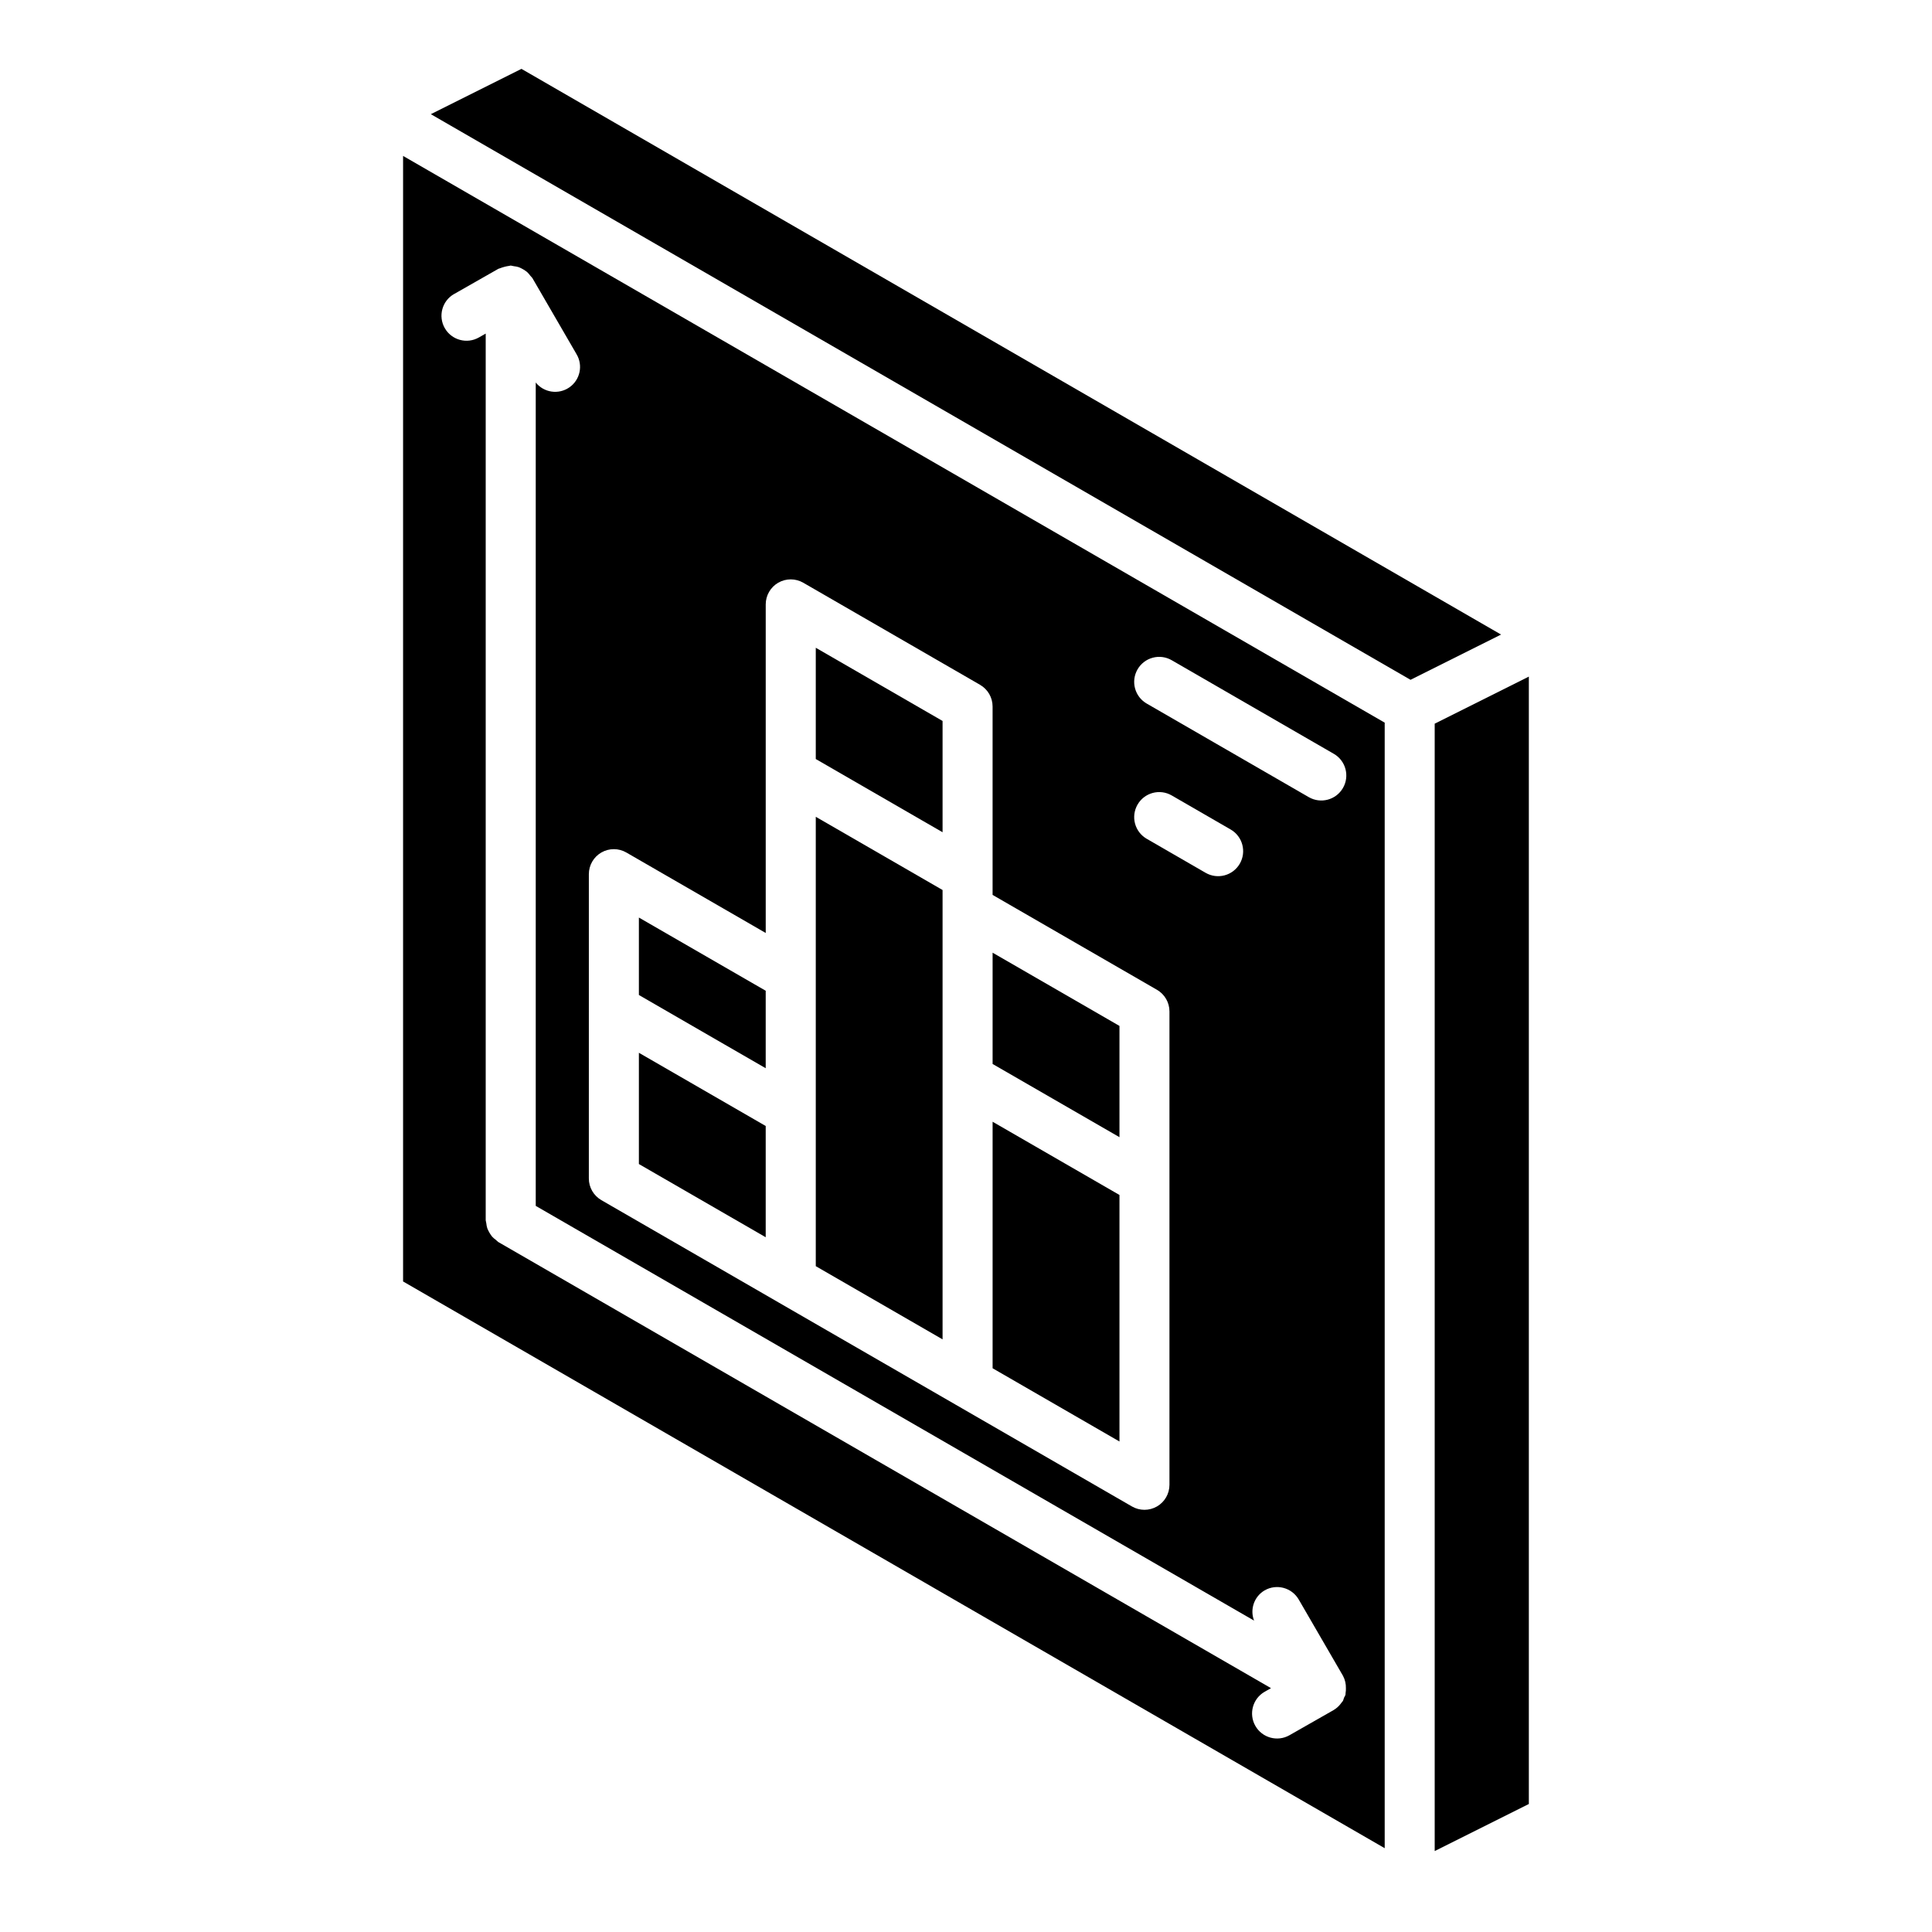 <?xml version="1.0" encoding="UTF-8"?>
<!-- Uploaded to: ICON Repo, www.svgrepo.com, Generator: ICON Repo Mixer Tools -->
<svg fill="#000000" width="800px" height="800px" version="1.1" viewBox="144 144 512 512" xmlns="http://www.w3.org/2000/svg">
 <g>
  <path d="m393.79 364.55v-29.488l-33.602-19.402v29.488l28.035 16.191z"/>
  <path d="m393.79 429.79v-49.93l-28.031-16.188-5.57-3.215v119.09l33.602 19.398z"/>
  <path d="m346.92 442.4-22.617-13.059-10.992-6.344v29.484l33.609 19.402z"/>
  <path d="m440.67 415.88-33.621-19.41v29.492l33.621 19.402z"/>
  <path d="m440.67 460.68-33.621-19.41v65.332l33.621 19.41z"/>
  <path d="m346.92 427.09v-20.531l-33.609-19.398v20.523l22.613 13.062z"/>
  <path d="m524.21 335.78v298.77l24.949-12.473v-298.77z"/>
  <path d="m250.82 483.6 260.14 150.19v-298.28l-260.14-150.19zm194.64-162.21c0.875-1.523 2.324-2.637 4.023-3.09 1.699-0.457 3.508-0.219 5.031 0.664l42.961 24.809v-0.004c3.168 1.832 4.254 5.887 2.422 9.055-1.828 3.172-5.883 4.258-9.051 2.43l-42.961-24.805c-1.523-0.879-2.637-2.328-3.09-4.027-0.457-1.699-0.219-3.508 0.664-5.031zm0 35.84c0.875-1.527 2.324-2.641 4.023-3.094 1.699-0.457 3.508-0.219 5.031 0.664l15.621 9.023c3.168 1.832 4.254 5.887 2.426 9.059-1.832 3.168-5.883 4.258-9.055 2.426l-15.621-9.023c-1.523-0.879-2.633-2.328-3.09-4.023-0.453-1.699-0.215-3.508 0.664-5.031zm-145.41 54.277v-35.84c0-2.371 1.262-4.559 3.312-5.742 2.051-1.188 4.578-1.188 6.629 0l36.934 21.324v-87.078c0-2.371 1.262-4.559 3.312-5.742s4.578-1.184 6.633 0l46.863 27.059h-0.004c2.055 1.184 3.316 3.375 3.316 5.742v49.93l43.562 25.148v-0.004c2.051 1.188 3.312 3.375 3.312 5.742v125.44c0 2.371-1.262 4.559-3.312 5.742s-4.578 1.184-6.629 0l-46.875-27.066-46.867-27.051-0.016-0.012-46.863-27.055h0.004c-2.051-1.188-3.316-3.375-3.312-5.742zm-35.703-189.59 11.719-6.676c0.113-0.066 0.246-0.062 0.363-0.121l-0.004 0.004c0.816-0.324 1.664-0.547 2.531-0.668 0.137-0.008 0.25-0.078 0.391-0.078v-0.004c0.277 0.039 0.555 0.094 0.828 0.168 0.441 0.043 0.875 0.133 1.301 0.262 0.777 0.312 1.504 0.734 2.164 1.246 0.336 0.309 0.637 0.648 0.898 1.016 0.195 0.191 0.375 0.398 0.543 0.613l11.719 20.203c1.762 2.981 0.922 6.816-1.926 8.785s-6.734 1.402-8.898-1.297v218.2l190.37 109.91c-1.16-2.984 0.012-6.371 2.769-8 3.168-1.836 7.223-0.758 9.062 2.41l11.719 20.203c0.539 1.004 0.809 2.129 0.781 3.269 0.02 0.441-0.012 0.883-0.086 1.316-0.031 0.156 0.012 0.316-0.031 0.469-0.113 0.27-0.242 0.531-0.391 0.785-0.07 0.273-0.16 0.539-0.27 0.801-0.105 0.18-0.25 0.309-0.367 0.473-0.113 0.164-0.23 0.312-0.359 0.465h0.004c-0.48 0.59-1.059 1.094-1.711 1.484l-0.027 0.023-11.715 6.676c-3.184 1.812-7.231 0.703-9.043-2.477-1.812-3.184-0.703-7.234 2.477-9.047l1.672-0.953-204.8-118.24c-0.215-0.168-0.422-0.348-0.613-0.543-0.371-0.262-0.715-0.566-1.023-0.902-0.512-0.656-0.93-1.383-1.246-2.156-0.137-0.438-0.23-0.891-0.273-1.352-0.07-0.258-0.121-0.523-0.156-0.789v-234.99l-1.805 1.027h-0.004c-3.18 1.812-7.231 0.703-9.043-2.481-1.812-3.18-0.703-7.231 2.481-9.043z"/>
  <path d="m282.19 162.25-24.016 12.008 259.63 149.9 23.992-11.992z"/>
 </g>
</svg>